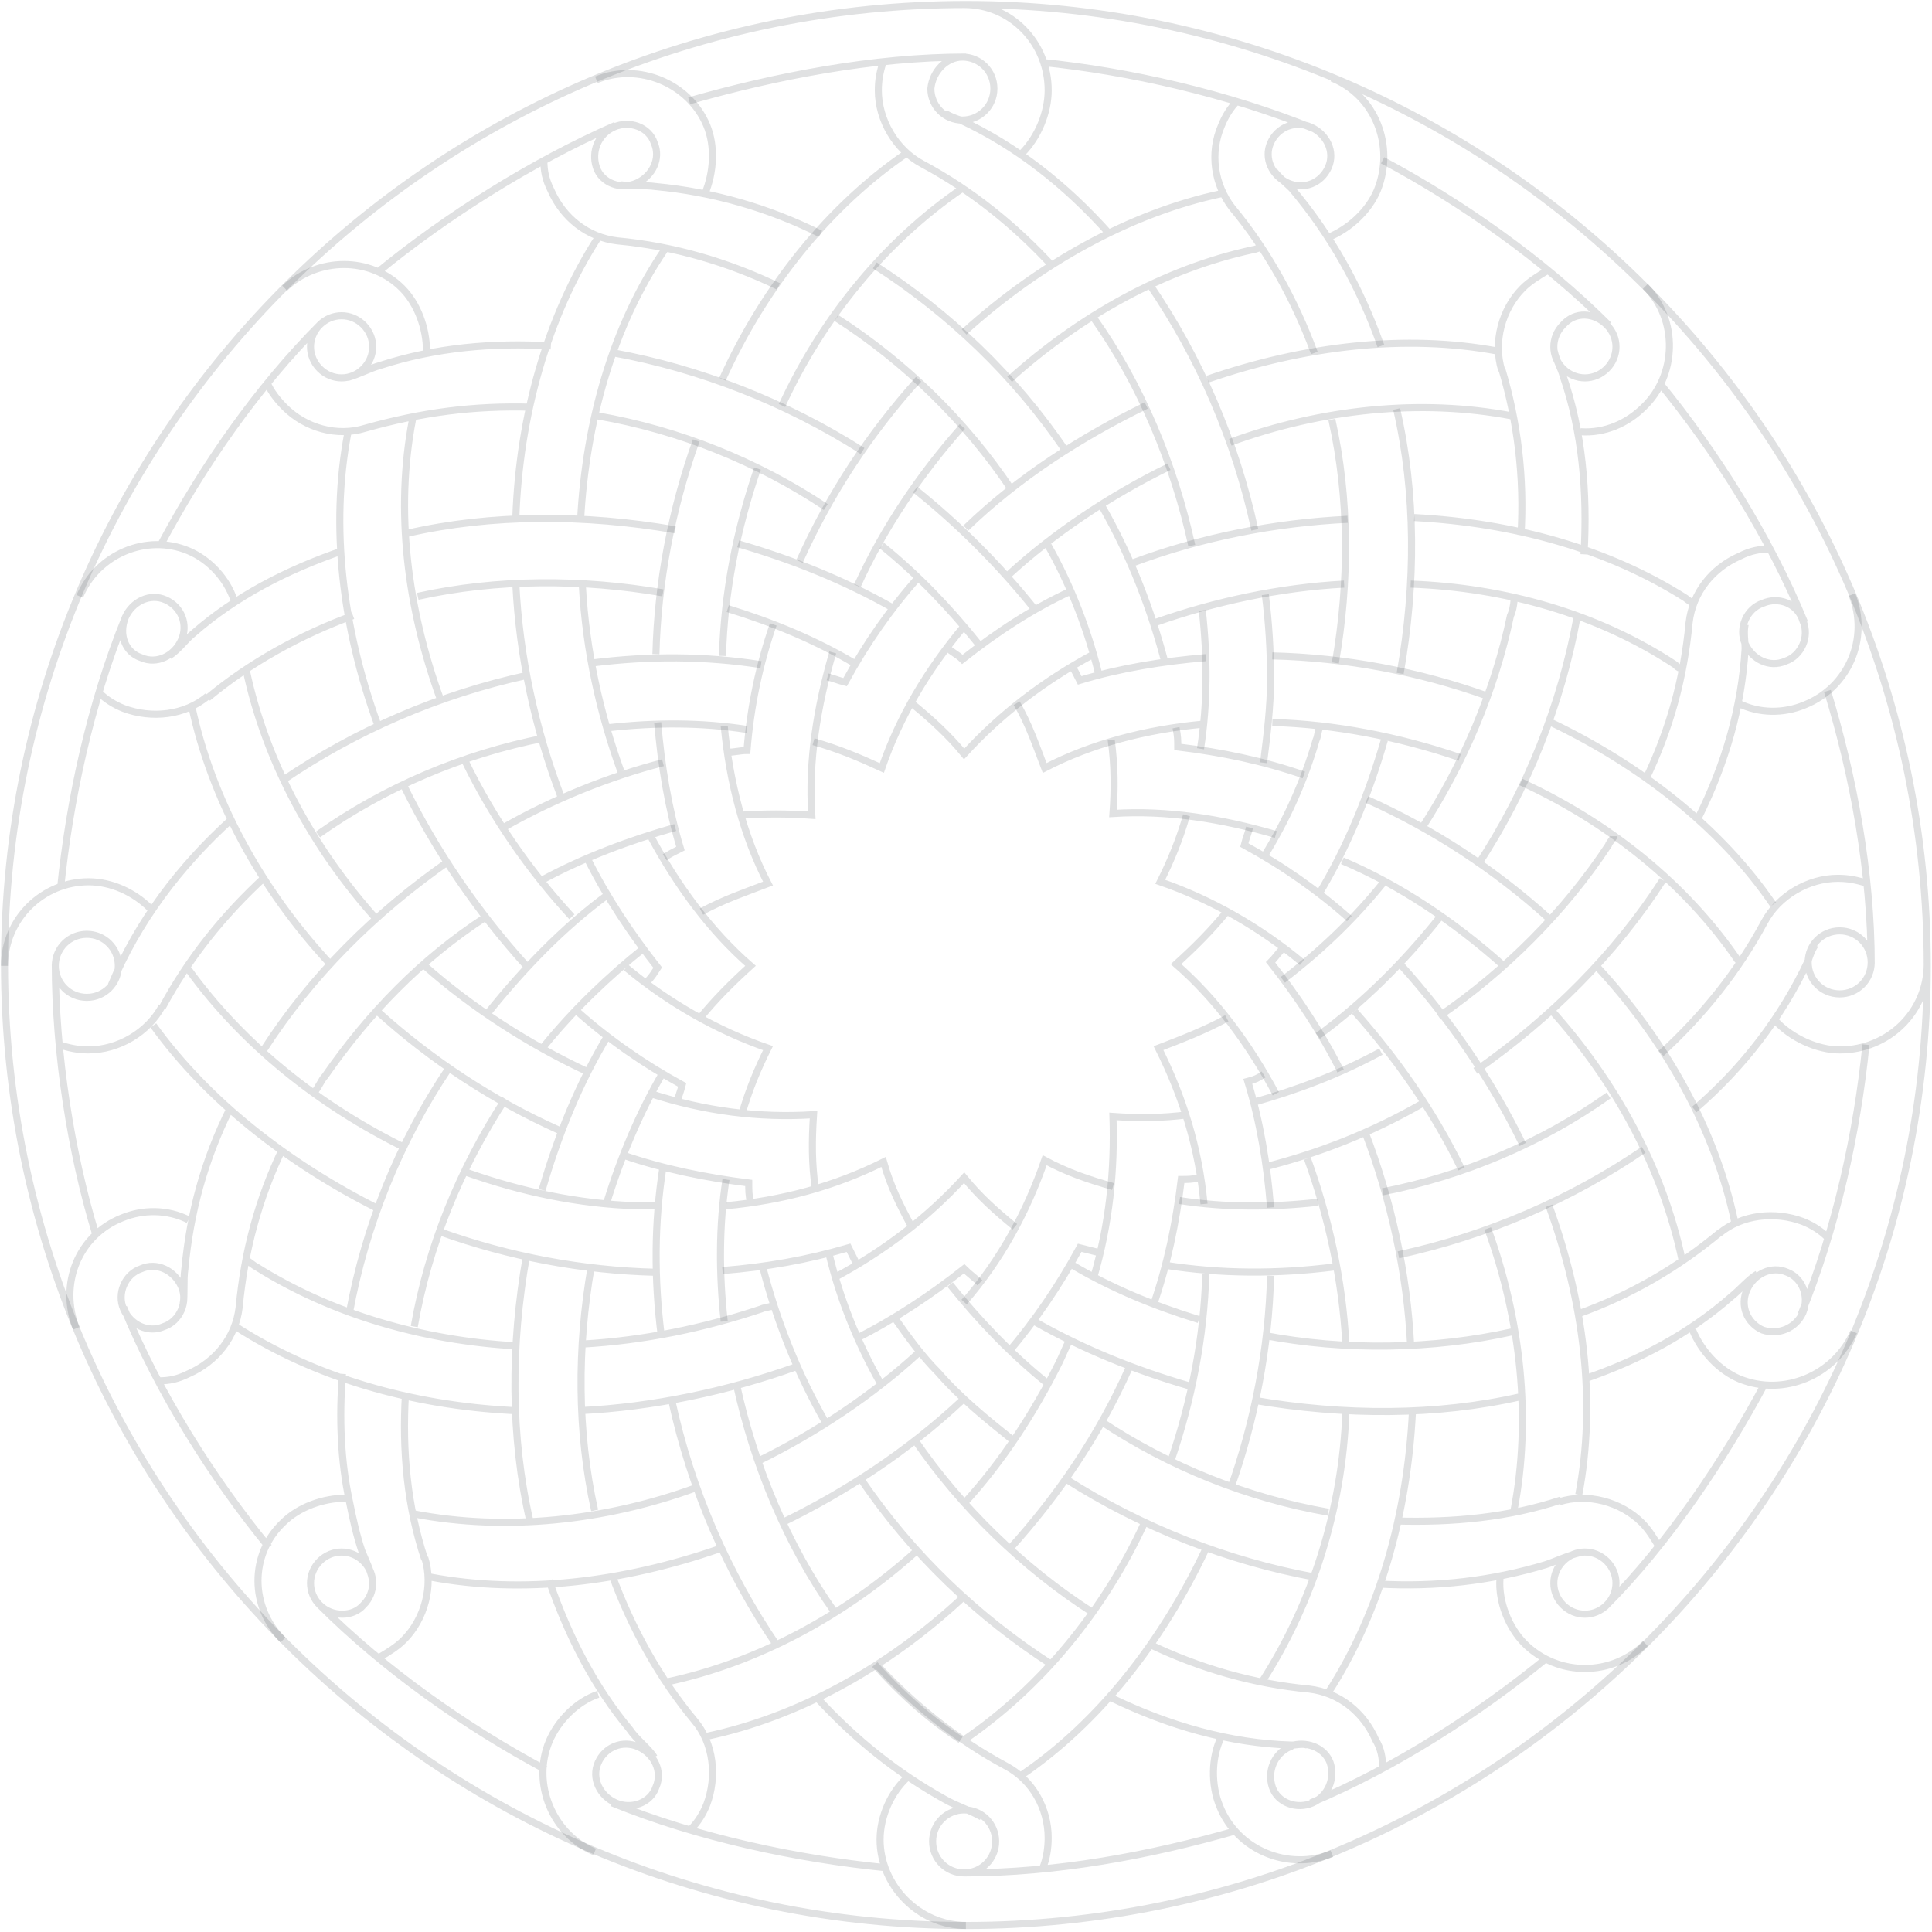 <svg width="429" height="429" viewBox="0 0 429 429" fill="none" xmlns="http://www.w3.org/2000/svg">
<path d="M296.129 281.344C283.686 282.9 271.244 282.9 258.801 280.956M244.414 278.234C242.858 277.845 241.303 277.456 239.747 277.067C235.081 285.622 230.027 293.01 223.805 300.398M393.728 200.855C382.063 183.746 364.176 169.747 343.568 160.026M330.347 154.583C315.182 149.139 298.851 146.028 282.52 145.639M267.744 146.028C258.412 146.806 248.691 148.361 239.747 151.083C238.97 149.528 238.581 148.75 237.803 147.584M391.784 307.397C382.84 324.117 370.398 342.781 356.399 356.779M346.29 333.449C352.511 331.505 359.899 333.449 364.565 338.115C366.12 339.67 367.287 341.614 368.453 343.559M365.343 364.945C357.955 372.333 345.901 372.333 338.513 364.945C335.013 361.445 332.68 355.613 333.069 350.558M346.678 333.06C335.013 336.948 322.57 338.115 309.739 337.726M294.963 335.782C277.076 332.671 259.578 325.672 244.414 315.562M232.36 307.008C224.194 300.398 217.195 293.01 210.973 285.233M202.419 272.401C199.697 267.346 197.753 263.458 196.197 258.014C185.31 263.458 173.645 266.568 161.202 267.735M336.18 335.393C340.068 315.173 337.735 293.01 330.347 272.79M324.515 259.569C318.293 246.738 310.127 235.072 300.795 224.574M350.956 344.725C347.845 345.503 345.512 346.669 343.179 347.447C331.514 350.947 319.071 352.502 305.85 351.724M291.852 350.169C272.799 346.669 253.746 339.281 236.637 328.394M224.972 319.839C219.139 315.173 213.306 310.507 208.251 304.675C204.752 301.175 201.641 296.898 198.919 293.01M190.365 280.956C189.587 279.4 189.198 278.622 188.421 277.067C179.089 279.789 170.145 281.344 160.424 282.122M350.567 331.894C354.455 311.285 351.733 289.121 343.957 267.735M338.124 254.126C331.125 239.739 321.793 226.129 310.905 214.075M121.151 392.941C103.654 383.609 85.378 370.777 70.991 356.39M70.991 356.39C68.269 353.669 68.269 349.391 70.991 346.669C73.713 343.948 77.99 343.948 80.712 346.669C83.434 349.391 83.434 353.669 80.712 356.39C78.379 359.112 73.713 359.112 70.991 356.39ZM94.322 345.892C96.266 352.113 94.322 359.501 89.655 364.167C88.1 365.723 86.156 366.889 84.212 368.056M62.825 364.167C55.438 356.779 55.438 345.114 62.825 338.115C66.325 334.615 71.769 332.671 76.824 332.671M94.322 346.281C90.433 334.615 89.267 322.173 90.044 309.341M91.989 294.565C95.099 276.678 102.098 259.569 112.208 244.016M120.763 232.351C127.373 224.185 135.15 216.797 142.926 210.576M91.989 336.171C112.208 340.059 134.372 337.726 154.592 330.338M168.201 324.506C181.033 318.284 193.864 309.73 203.974 300.398M82.656 350.558C82.267 348.614 81.101 346.281 80.323 344.336C79.157 340.837 78.379 337.337 77.601 333.449C75.657 324.506 75.268 314.785 76.046 305.064M77.601 291.454C81.101 272.401 88.489 253.737 99.765 237.017M108.32 224.963C116.097 215.242 125.04 205.909 135.15 198.522M95.488 350.169C116.097 354.057 138.26 351.336 159.647 343.948M173.645 338.115C188.032 331.116 201.641 322.173 213.695 310.896M414.336 231.962C412.392 251.404 407.726 272.79 399.949 291.843M381.674 273.956C386.729 269.679 394.117 268.901 400.338 271.235C402.282 272.012 404.227 273.179 405.782 274.734M411.615 295.731C407.337 305.452 396.061 310.118 386.34 306.23C381.674 304.286 377.786 300.009 375.841 295.343M382.063 273.568C372.731 281.344 362.232 287.566 350.178 291.843M335.791 295.731C318.293 299.62 298.851 300.009 280.576 296.509M266.189 293.01C256.079 289.899 246.747 286.01 238.192 280.956M225.36 272.401C221.083 268.902 217.584 265.791 214.084 261.514C205.918 270.457 196.197 277.845 185.31 283.677M373.508 279.789C369.231 259.569 358.732 240.127 344.345 224.185M333.458 214.075C322.959 204.743 310.905 196.577 298.073 191.134M283.298 185.301C271.243 181.801 259.189 179.857 247.135 180.635C247.524 175.191 247.524 170.136 246.747 164.304M390.228 282.9C388.284 284.066 386.34 286.399 384.396 287.955C375.064 296.12 364.176 301.953 351.733 306.23M337.735 310.118C319.071 314.396 298.462 314.396 278.243 310.896M264.244 307.785C252.19 304.286 240.525 299.62 229.638 293.398M217.584 284.844C216.417 283.677 215.251 282.9 214.084 281.733C206.696 287.566 198.53 293.01 189.976 297.287M385.173 271.235C380.896 251.015 370.009 231.184 354.455 214.464M343.957 203.965C331.902 193.078 318.293 184.134 303.517 177.524M289.519 172.08C280.576 168.97 271.243 167.026 261.523 165.859C261.523 164.304 261.523 163.526 261.134 161.582M343.568 368.056C328.403 380.498 309.739 392.552 291.074 400.329M307.017 392.552C307.017 390.219 306.628 388.275 305.461 386.331C302.74 380.11 297.296 375.832 290.685 375.055C278.243 373.888 266.189 370.389 254.912 364.945M295.74 411.606C286.019 415.494 274.743 410.828 270.855 401.107C268.91 396.441 268.91 390.219 271.243 385.553M242.469 357.946C227.305 348.225 213.306 334.615 203.197 319.839M195.42 307.008C190.365 298.064 186.476 288.343 184.143 278.622M181.033 263.847C180.255 258.403 180.255 253.348 180.644 247.515C168.59 248.293 156.536 246.738 144.482 242.849M280.187 373.499C291.463 356.002 298.073 335.004 298.851 313.618M298.851 298.453C298.073 284.066 294.963 270.068 290.297 257.236M290.297 387.498C289.13 387.109 287.964 387.498 286.797 387.498C273.188 387.109 259.578 383.22 246.747 376.999M233.526 369.611C217.195 359.112 202.419 345.114 191.143 328.394M183.366 315.951C177.144 305.064 172.478 293.398 169.368 281.344M166.646 266.957C166.257 265.402 166.257 264.235 166.257 262.68C156.925 261.514 147.204 259.569 138.26 256.459M294.963 375.832C306.239 358.335 312.46 336.56 313.627 313.618M313.238 298.842C312.46 282.9 308.961 266.568 303.128 251.404M59.715 343.559C47.272 328.394 35.218 309.341 27.441 290.288M35.218 306.619C37.551 306.619 39.495 306.23 41.828 305.064C48.05 302.342 52.327 296.898 53.105 290.288C54.271 277.845 57.382 266.18 62.825 254.903M16.942 294.954C13.054 285.233 17.331 274.345 27.052 270.457C31.718 268.513 37.162 268.513 41.828 270.846M69.825 242.46C70.602 241.683 71.38 239.739 72.158 238.961C81.879 224.963 93.544 212.909 107.931 203.576M120.374 195.411C129.706 190.356 140.205 186.468 149.926 183.746M54.66 279.789C55.438 280.178 56.215 280.956 56.993 281.344C73.713 291.843 93.933 297.676 114.541 298.842M129.317 298.453C142.926 297.676 156.147 294.954 168.979 290.677C169.756 290.288 170.923 290.288 171.701 289.899M40.662 289.51C41.05 287.566 40.662 284.455 41.05 281.733C42.217 269.29 45.328 257.625 51.16 245.96M58.548 233.128C69.047 216.797 83.045 202.799 99.765 191.134M111.819 183.746C122.707 177.524 135.15 172.469 147.204 169.359M52.327 294.565C69.825 305.841 91.211 312.063 114.152 313.229M128.928 313.229C144.871 312.452 161.591 308.952 176.755 303.508M274.354 406.551C255.301 411.994 234.693 415.883 214.084 415.883M214.084 415.883C210.196 415.883 207.085 412.772 207.085 408.884C207.085 404.995 210.196 401.885 214.084 401.885C217.972 401.885 221.083 404.995 221.083 408.884C221.083 412.772 217.972 415.883 214.084 415.883ZM231.582 414.716C232.36 412.772 232.748 410.439 232.748 408.106C232.748 401.496 229.249 395.274 223.416 392.164C212.529 386.331 202.808 378.554 194.253 369.222M214.473 427.548C203.974 427.548 195.42 418.605 195.42 408.495C195.42 403.44 197.753 397.996 201.641 394.497M185.31 357.946C174.811 343.17 167.423 325.283 163.535 307.397M164.701 247.515C166.257 242.072 168.201 237.405 170.534 232.739C159.258 228.851 148.37 222.63 139.038 214.853M214.084 386.331C231.193 374.666 245.191 357.557 254.135 338.115M259.967 324.506C264.633 310.896 267.355 296.898 267.744 282.9M267.355 267.346C266.189 254.903 262.689 243.627 257.245 232.739C262.3 230.795 267.355 228.851 272.41 226.129M217.972 403.44C215.251 401.885 212.529 401.107 209.807 399.552C199.308 393.719 189.976 386.331 181.422 376.999M172.478 365.334C161.591 349.391 153.425 330.727 149.148 310.896M146.815 296.509C145.259 284.066 145.259 271.623 147.204 259.181M150.314 244.793C150.703 243.238 151.092 242.46 151.481 240.905C142.926 236.239 135.15 230.795 128.151 224.574M226.916 394.108C244.025 382.443 258.023 364.556 267.744 343.948M273.188 330.727C278.631 315.562 281.742 299.231 282.131 283.289M282.131 268.124C281.353 258.403 279.798 249.071 277.076 240.127C278.631 239.739 279.409 239.35 280.576 238.572M196.586 414.716C177.144 412.772 154.98 408.106 135.927 400.329M153.425 406.162C154.98 404.607 156.147 402.662 156.925 400.718C159.258 394.497 158.48 387.109 154.203 382.054C146.426 372.722 140.205 361.445 135.927 349.78M132.039 411.217C122.707 407.328 118.041 396.052 121.929 386.72C123.873 382.054 128.151 377.777 132.817 376.221M132.039 335.393C128.151 317.895 128.151 299.231 131.261 281.344M134.761 266.957C137.872 256.847 142.149 246.738 147.204 238.183M155.369 226.129C158.869 221.852 162.368 218.352 166.646 214.464C157.702 206.687 150.314 196.577 144.482 185.69M147.981 373.499C168.201 369.222 187.643 358.723 203.585 344.336M214.084 333.838C222.639 324.506 229.638 313.618 235.081 302.731C235.859 301.175 236.637 299.231 237.414 297.676M242.858 283.677C246.358 271.623 247.524 259.958 247.135 247.904C252.579 248.293 258.023 248.293 263.856 247.515M145.259 390.219C144.093 388.275 141.371 386.331 139.816 383.998C132.039 374.666 126.206 363.39 121.929 350.947M117.652 337.726C113.375 319.062 113.375 298.842 116.874 279.011M120.374 264.235C123.873 252.181 128.539 240.516 135.15 229.629M143.704 217.964C144.871 216.797 145.259 216.019 146.037 214.853C140.205 207.465 134.761 199.299 130.484 190.745M156.925 385.553C177.144 381.276 196.975 370.389 213.695 354.835M224.194 343.948C235.081 331.894 244.025 318.673 250.635 303.897M256.079 289.899C259.189 280.956 261.134 271.623 262.3 261.902C263.856 261.902 264.633 261.902 266.577 261.514M21.22 273.956C15.776 256.07 12.276 233.906 12.276 214.075M35.996 223.407C32.885 229.24 26.275 233.128 19.664 233.128C17.331 233.128 15.387 232.739 13.054 231.962M1 214.464C1 203.965 9.554 195.8 19.664 195.8C24.719 195.8 29.774 198.133 33.274 201.632M35.996 223.796C41.828 212.909 49.605 203.188 58.937 194.633M70.602 185.301C85.378 174.802 102.876 167.414 120.763 163.915M135.15 161.582C145.648 160.415 155.758 160.415 165.868 161.971M180.644 164.692C186.088 166.248 190.754 168.192 195.809 170.525C199.697 159.249 205.918 148.75 214.084 139.029M41.828 215.242C53.882 231.962 70.991 245.571 90.044 254.903M103.654 260.347C115.708 264.624 128.539 267.346 141.371 267.735C142.538 267.735 144.482 267.735 146.037 267.735M24.719 218.741C30.552 204.743 39.884 192.3 51.549 181.801M62.825 173.247C78.768 162.359 97.432 154.194 117.263 149.917M131.65 147.195C144.093 145.639 156.536 145.639 168.979 147.584M183.755 150.305C185.31 150.694 186.088 151.083 187.643 151.472C192.309 142.917 197.753 135.141 203.974 128.142M34.051 227.685C46.105 244.405 63.992 258.403 84.212 268.513M97.821 273.568C112.986 279.011 129.317 282.122 145.648 282.511M35.607 121.142C44.939 103.645 56.993 86.147 71.38 71.76M59.326 84.98C60.104 86.925 61.659 88.869 63.214 90.424C67.88 95.09 74.879 97.034 81.101 95.09C93.544 91.591 105.209 90.035 118.041 90.424M63.214 63.983C70.602 56.984 82.267 56.984 89.267 63.983C92.766 67.483 94.71 72.926 94.71 77.981M132.817 92.368C150.703 95.479 168.201 102.478 183.366 112.588M195.809 121.142C203.974 127.753 210.973 135.141 217.195 142.917M91.6 93.146C87.711 113.366 90.433 135.141 97.821 155.36M103.265 168.97C109.486 181.801 117.652 193.467 126.984 203.576M77.213 83.814C79.934 83.036 81.879 81.87 84.6 81.092C96.654 77.204 109.486 76.037 122.318 76.815M136.316 78.37C155.369 81.87 174.422 89.258 191.531 100.145M203.197 108.7C212.918 116.476 221.861 125.42 229.638 135.141M77.213 96.257C73.324 116.865 76.046 139.418 83.823 160.804M89.655 174.413C96.654 188.801 105.987 202.41 116.874 214.464M307.017 35.598C324.515 44.93 342.79 57.762 357.177 72.149M333.458 82.258C331.514 76.037 333.458 68.649 338.124 63.983C339.679 62.428 341.623 61.261 343.568 60.095M365.343 63.594C372.731 70.982 372.342 83.425 364.954 90.424C361.454 93.924 356.399 96.257 350.956 95.868M333.458 81.87C336.957 93.535 338.513 105.978 337.735 118.809M336.18 133.196C336.18 134.363 335.791 135.918 335.402 136.696C331.902 153.416 324.903 169.747 315.571 184.134M307.017 196.188C300.406 204.354 293.019 211.353 284.853 217.575M335.791 92.368C315.571 88.48 293.407 90.813 273.188 98.201M259.578 103.645C246.747 109.866 233.915 118.421 223.805 127.753M345.123 77.981C345.512 79.925 346.678 81.87 347.067 83.425C351.344 95.868 352.511 109.088 351.733 123.087M350.178 137.085C346.678 156.138 339.29 175.191 328.014 192.3M319.46 203.965C311.683 213.686 302.739 222.63 292.63 230.018M332.68 77.981C312.072 74.093 289.519 76.815 268.133 84.203M254.523 90.035C240.136 97.034 226.138 105.978 214.473 117.254M13.443 197.355C15.387 177.913 20.053 156.138 27.83 137.085M27.83 137.085C29.385 133.585 33.274 131.641 36.773 133.196C40.273 134.752 41.828 138.64 40.273 142.14C38.717 145.639 34.829 147.584 31.329 146.028C27.83 144.862 26.275 140.973 27.83 137.085ZM46.105 154.583C41.05 158.86 33.663 159.638 27.441 157.305C25.497 156.527 23.553 155.36 21.997 153.805M17.72 132.419C21.608 123.087 32.496 118.421 41.828 122.309C46.494 124.253 50.383 128.53 51.938 133.196M46.105 154.972C55.438 147.195 66.714 140.973 78.379 136.696M92.766 132.419C110.264 128.53 129.317 128.53 147.204 131.641M161.591 135.141C171.701 138.251 181.033 142.14 189.587 147.195M202.419 156.138C206.696 159.638 210.585 163.137 214.084 167.414C222.25 158.471 231.971 151.083 242.858 145.251M54.66 148.75C58.937 168.97 69.436 188.412 83.823 204.354M94.322 214.464C104.82 223.796 117.652 231.962 130.095 237.794M37.551 145.639C39.884 144.084 41.05 142.14 42.995 140.584C52.327 132.419 63.603 126.586 76.046 122.309M90.433 118.421C109.097 114.143 129.706 114.143 149.926 117.643M163.924 120.754C175.978 124.253 187.643 128.919 198.531 135.141M210.196 143.695C211.362 144.862 212.529 145.251 213.695 146.417C221.083 140.584 229.249 135.141 237.803 131.252M42.606 156.916C46.883 177.135 57.771 197.355 73.324 214.075M83.823 224.574C95.877 235.461 109.486 244.405 124.262 251.015M83.823 60.483C98.988 48.041 118.041 35.987 136.705 27.821M120.763 35.598C120.763 37.931 121.151 39.875 122.318 42.208C125.04 48.429 130.484 52.707 137.094 53.484C149.537 54.651 161.591 58.15 172.867 63.594M132.428 17.711C141.76 13.823 153.036 18.489 156.925 27.821C158.869 32.487 158.48 38.32 156.536 42.986M185.699 70.593C200.864 80.314 214.473 93.535 224.583 108.7M232.748 121.142C237.803 130.086 241.692 140.196 244.025 149.917M147.593 55.429C135.927 72.537 130.095 93.924 128.928 115.31M129.317 130.086C130.095 144.473 133.205 158.471 137.872 171.303M137.872 41.041C140.593 41.43 142.926 41.041 145.648 41.43C158.091 42.597 170.534 46.096 182.199 51.929M194.253 58.928C210.585 69.427 225.36 83.425 236.637 100.145M244.802 112.588C251.024 123.475 255.69 135.53 258.801 147.584M132.817 52.707C121.54 70.204 115.319 92.368 114.541 114.921M114.541 129.697C115.319 145.639 118.818 161.971 124.651 177.135M368.453 84.98C380.896 100.145 392.95 119.198 400.727 138.251M392.95 121.92C390.617 121.92 388.673 122.309 386.34 123.475C380.119 126.197 375.841 131.641 375.064 138.251C373.897 150.694 370.786 161.971 365.343 173.247M411.226 132.03C415.114 141.751 410.448 152.638 400.727 156.527C396.061 158.471 390.617 158.471 385.951 156.138M358.344 185.69C358.344 186.079 357.177 187.245 357.177 187.634C347.456 202.41 334.236 215.63 319.46 225.74M306.628 233.517C297.296 238.572 287.964 242.072 278.243 244.793M373.119 148.361C372.731 148.361 372.342 147.972 371.953 147.584C354.844 136.307 334.236 130.475 313.238 129.697M298.462 129.697C284.075 130.475 269.688 133.585 256.468 138.251M387.507 138.64C387.118 140.584 387.507 142.14 387.507 144.084C386.729 156.916 383.229 169.359 377.008 181.801M369.231 195.411C358.732 211.742 344.345 226.129 327.625 237.794M315.571 245.182C304.684 251.404 293.019 256.07 280.576 259.181M375.841 133.974C375.452 133.585 374.675 133.196 374.286 132.808C357.177 121.92 336.18 116.088 314.016 114.921M299.24 115.31C283.298 116.088 266.966 119.198 251.413 125.031M356.788 356.39C354.066 359.112 349.789 359.112 347.067 356.39C344.345 353.669 344.345 349.391 347.067 346.669C349.789 343.948 354.066 343.948 356.788 346.669C359.51 349.391 359.51 353.669 356.788 356.39ZM400.338 291.454C398.783 294.954 394.894 296.509 391.395 295.343C387.895 293.787 386.34 289.899 387.895 286.399C389.451 282.9 393.339 280.956 396.839 282.511C399.949 283.677 401.894 287.566 400.338 291.454ZM291.463 400.329C287.964 401.885 283.686 400.329 282.52 396.83C281.353 393.33 282.909 389.442 286.408 387.886C286.797 387.886 286.797 387.498 287.186 387.498C290.685 386.72 294.185 388.275 295.352 391.386C296.518 394.886 294.963 398.774 291.463 400.329ZM27.441 290.677C25.886 287.177 27.83 282.9 31.329 281.733C34.829 280.178 38.717 282.122 40.273 285.622C41.828 289.121 39.884 293.398 36.384 294.565C32.885 296.12 28.996 294.176 27.441 290.677ZM136.705 400.329C133.205 398.774 131.261 394.886 132.817 391.386C134.372 387.886 138.26 386.331 141.76 387.886C145.259 389.442 147.204 393.33 145.648 396.83C144.482 400.329 140.205 401.885 136.705 400.329ZM12.276 214.464C12.276 210.576 15.387 207.465 19.276 207.465C23.164 207.465 26.275 210.576 26.275 214.464C26.275 218.352 23.164 221.463 19.276 221.463C15.387 221.463 12.276 218.352 12.276 214.464ZM70.991 72.149C73.713 69.427 77.99 69.427 80.712 72.149C83.434 74.871 83.434 79.148 80.712 81.87C77.99 84.591 73.713 84.591 70.991 81.87C68.269 79.148 68.269 74.871 70.991 72.149ZM356.788 72.149C359.51 74.871 359.51 79.148 356.788 81.87C354.066 84.591 349.789 84.591 347.067 81.87C344.345 79.148 344.345 74.871 347.067 72.149C349.789 69.038 354.066 69.427 356.788 72.149ZM136.316 28.21C139.816 26.654 144.093 28.21 145.259 31.709C146.815 35.209 144.871 39.097 141.371 40.653C137.872 42.208 133.594 40.653 132.428 37.153C131.261 33.654 132.817 29.765 136.316 28.21ZM400.338 137.863C401.894 141.362 399.949 145.639 396.45 146.806C392.95 148.361 389.062 146.417 387.507 142.917C385.951 139.418 387.895 135.141 391.395 133.974C394.894 132.419 399.172 133.974 400.338 137.863Z" stroke="#151C26" stroke-opacity="0.13" stroke-width="1.57" stroke-miterlimit="22.926"/>
<path d="M213.306 386.34C206.307 381.674 200.086 376.23 194.253 369.62M160.813 293.407C159.647 282.909 159.647 272.021 161.202 261.911M153.036 22.386C172.089 16.942 193.864 12.665 214.473 12.665M196.197 13.443C195.42 15.776 195.031 17.72 195.031 20.053C195.031 26.663 198.919 33.274 204.752 36.384C215.639 42.217 225.36 49.994 233.915 59.326M214.084 1C224.583 1 232.748 9.554 232.748 20.053C232.748 25.108 230.415 30.552 226.916 34.051M242.858 70.602C253.357 85.378 260.745 103.265 264.633 121.151M266.966 135.538C268.133 146.037 268.133 156.147 266.577 166.257M263.467 181.033C261.911 186.476 259.967 191.143 257.634 195.809C268.91 199.697 279.798 205.918 289.13 213.695M213.695 41.828C196.586 53.493 182.588 70.602 173.645 90.044M168.201 104.042C163.535 117.652 160.813 131.65 160.424 145.648M160.813 161.202C161.98 173.645 165.09 185.699 170.534 196.197C165.479 198.142 160.813 199.697 155.758 202.419M209.807 25.108C210.973 25.886 212.14 26.275 213.306 26.663C225.749 32.496 236.637 41.05 246.358 51.938M255.301 63.214C266.189 79.157 274.354 97.821 278.631 117.652M280.964 132.039C281.742 138.26 282.131 144.482 282.131 150.703C282.131 156.925 281.353 163.146 280.576 169.368M277.465 183.755C277.076 185.31 276.687 186.088 276.298 187.643C284.853 192.309 292.63 197.753 299.629 203.974M201.252 34.051C184.143 45.717 169.756 63.603 160.424 84.212M154.592 97.821C149.148 112.986 146.037 129.317 145.648 145.259M146.037 160.424C146.815 169.756 148.37 179.477 151.092 188.421C149.537 189.198 148.759 189.587 147.593 190.365M231.193 13.832C250.635 15.776 272.799 20.831 291.852 28.608M274.743 22.386C273.188 23.942 272.021 25.886 271.243 27.83C268.522 34.051 269.688 41.05 273.577 46.105C281.353 55.438 287.575 66.714 291.852 78.379M295.74 17.331C305.461 21.22 309.739 32.496 305.85 42.217C303.906 46.883 299.629 50.772 294.963 52.716M295.74 93.155C299.629 110.653 299.629 129.317 296.518 147.204M293.018 161.591C292.63 162.368 292.63 163.535 292.241 164.313C289.519 173.645 285.631 182.199 280.576 190.365M272.41 202.419C268.91 206.696 265.411 210.196 261.134 214.084C270.077 221.861 277.465 231.971 283.298 242.858M279.798 55.049C279.409 55.049 278.631 55.438 278.243 55.438C258.412 59.715 239.747 70.213 224.194 84.212M213.695 94.71C204.363 105.209 196.197 117.263 190.365 130.095M184.921 144.871C181.422 156.925 179.477 168.979 180.255 181.033C174.811 180.644 169.756 180.644 164.313 181.033M282.909 37.94C284.075 39.495 285.631 40.662 286.797 41.828C295.352 51.938 301.962 63.603 306.628 76.824M310.127 90.822C314.405 109.486 314.405 129.706 310.905 149.537M307.406 164.313C303.906 176.367 299.24 188.032 292.63 198.919M284.853 210.585C283.686 211.751 283.298 212.529 282.131 213.695C287.964 221.083 293.407 229.249 297.685 237.803M271.243 42.995C251.024 47.272 230.804 58.548 214.084 73.713M203.974 84.212C193.087 96.266 184.143 109.875 177.533 124.651M171.701 138.649C168.59 147.593 166.646 156.925 165.868 166.646C164.313 166.646 163.146 167.034 161.591 167.034M405.782 153.425C411.615 172.478 415.503 193.864 415.503 214.084M414.725 196.197C412.392 195.42 410.448 195.031 408.115 195.031C401.505 195.031 394.894 198.919 391.784 204.752C385.951 215.639 378.174 225.36 368.842 233.915M427.946 214.084C427.946 224.583 419.391 233.137 408.504 233.137C403.449 233.137 397.616 230.415 394.117 226.527M357.177 243.247C342.401 253.746 324.903 261.134 307.017 264.633M292.63 266.966C282.131 268.133 272.021 268.133 261.911 266.577M247.135 263.467C241.692 261.911 237.026 260.356 231.971 257.634C228.082 268.91 222.25 279.798 214.084 289.13M385.951 213.306C374.286 196.197 357.177 182.588 337.735 173.645M324.126 168.201C310.516 163.535 296.129 160.813 282.52 160.424M266.966 160.813C254.523 161.98 242.469 165.09 231.971 170.534C230.027 165.479 228.471 160.813 225.749 156.147M403.06 209.807C402.282 210.973 401.894 212.14 401.505 213.306C395.672 225.749 387.118 237.026 376.23 246.358M364.954 255.301C349.011 266.189 330.347 274.354 310.516 278.631M214.473 1C331.902 1 427.946 96.654 427.946 214.473C427.946 332.291 331.902 427.557 214.473 427.557C97.043 427.557 1 331.902 1 214.084C1 96.266 97.043 1 214.473 1ZM213.695 12.665C217.584 12.665 220.694 15.776 220.694 19.664C220.694 23.553 217.584 26.663 213.695 26.663C209.807 26.663 206.696 23.553 206.696 19.664C207.085 15.776 210.196 12.665 213.695 12.665ZM291.074 28.219C294.574 29.774 296.518 33.663 294.963 37.162C293.407 40.662 289.519 42.217 286.019 40.662C282.52 39.106 280.576 35.218 282.131 31.718C283.686 28.219 287.575 26.663 291.074 28.219ZM415.503 213.695C415.503 217.584 412.392 220.694 408.504 220.694C404.615 220.694 401.505 217.584 401.505 213.695C401.505 209.807 404.615 206.696 408.504 206.696C412.392 206.696 415.503 209.807 415.503 213.695Z" stroke="#151C26" stroke-opacity="0.13" stroke-width="1.57" stroke-miterlimit="22.926"/>
</svg>
